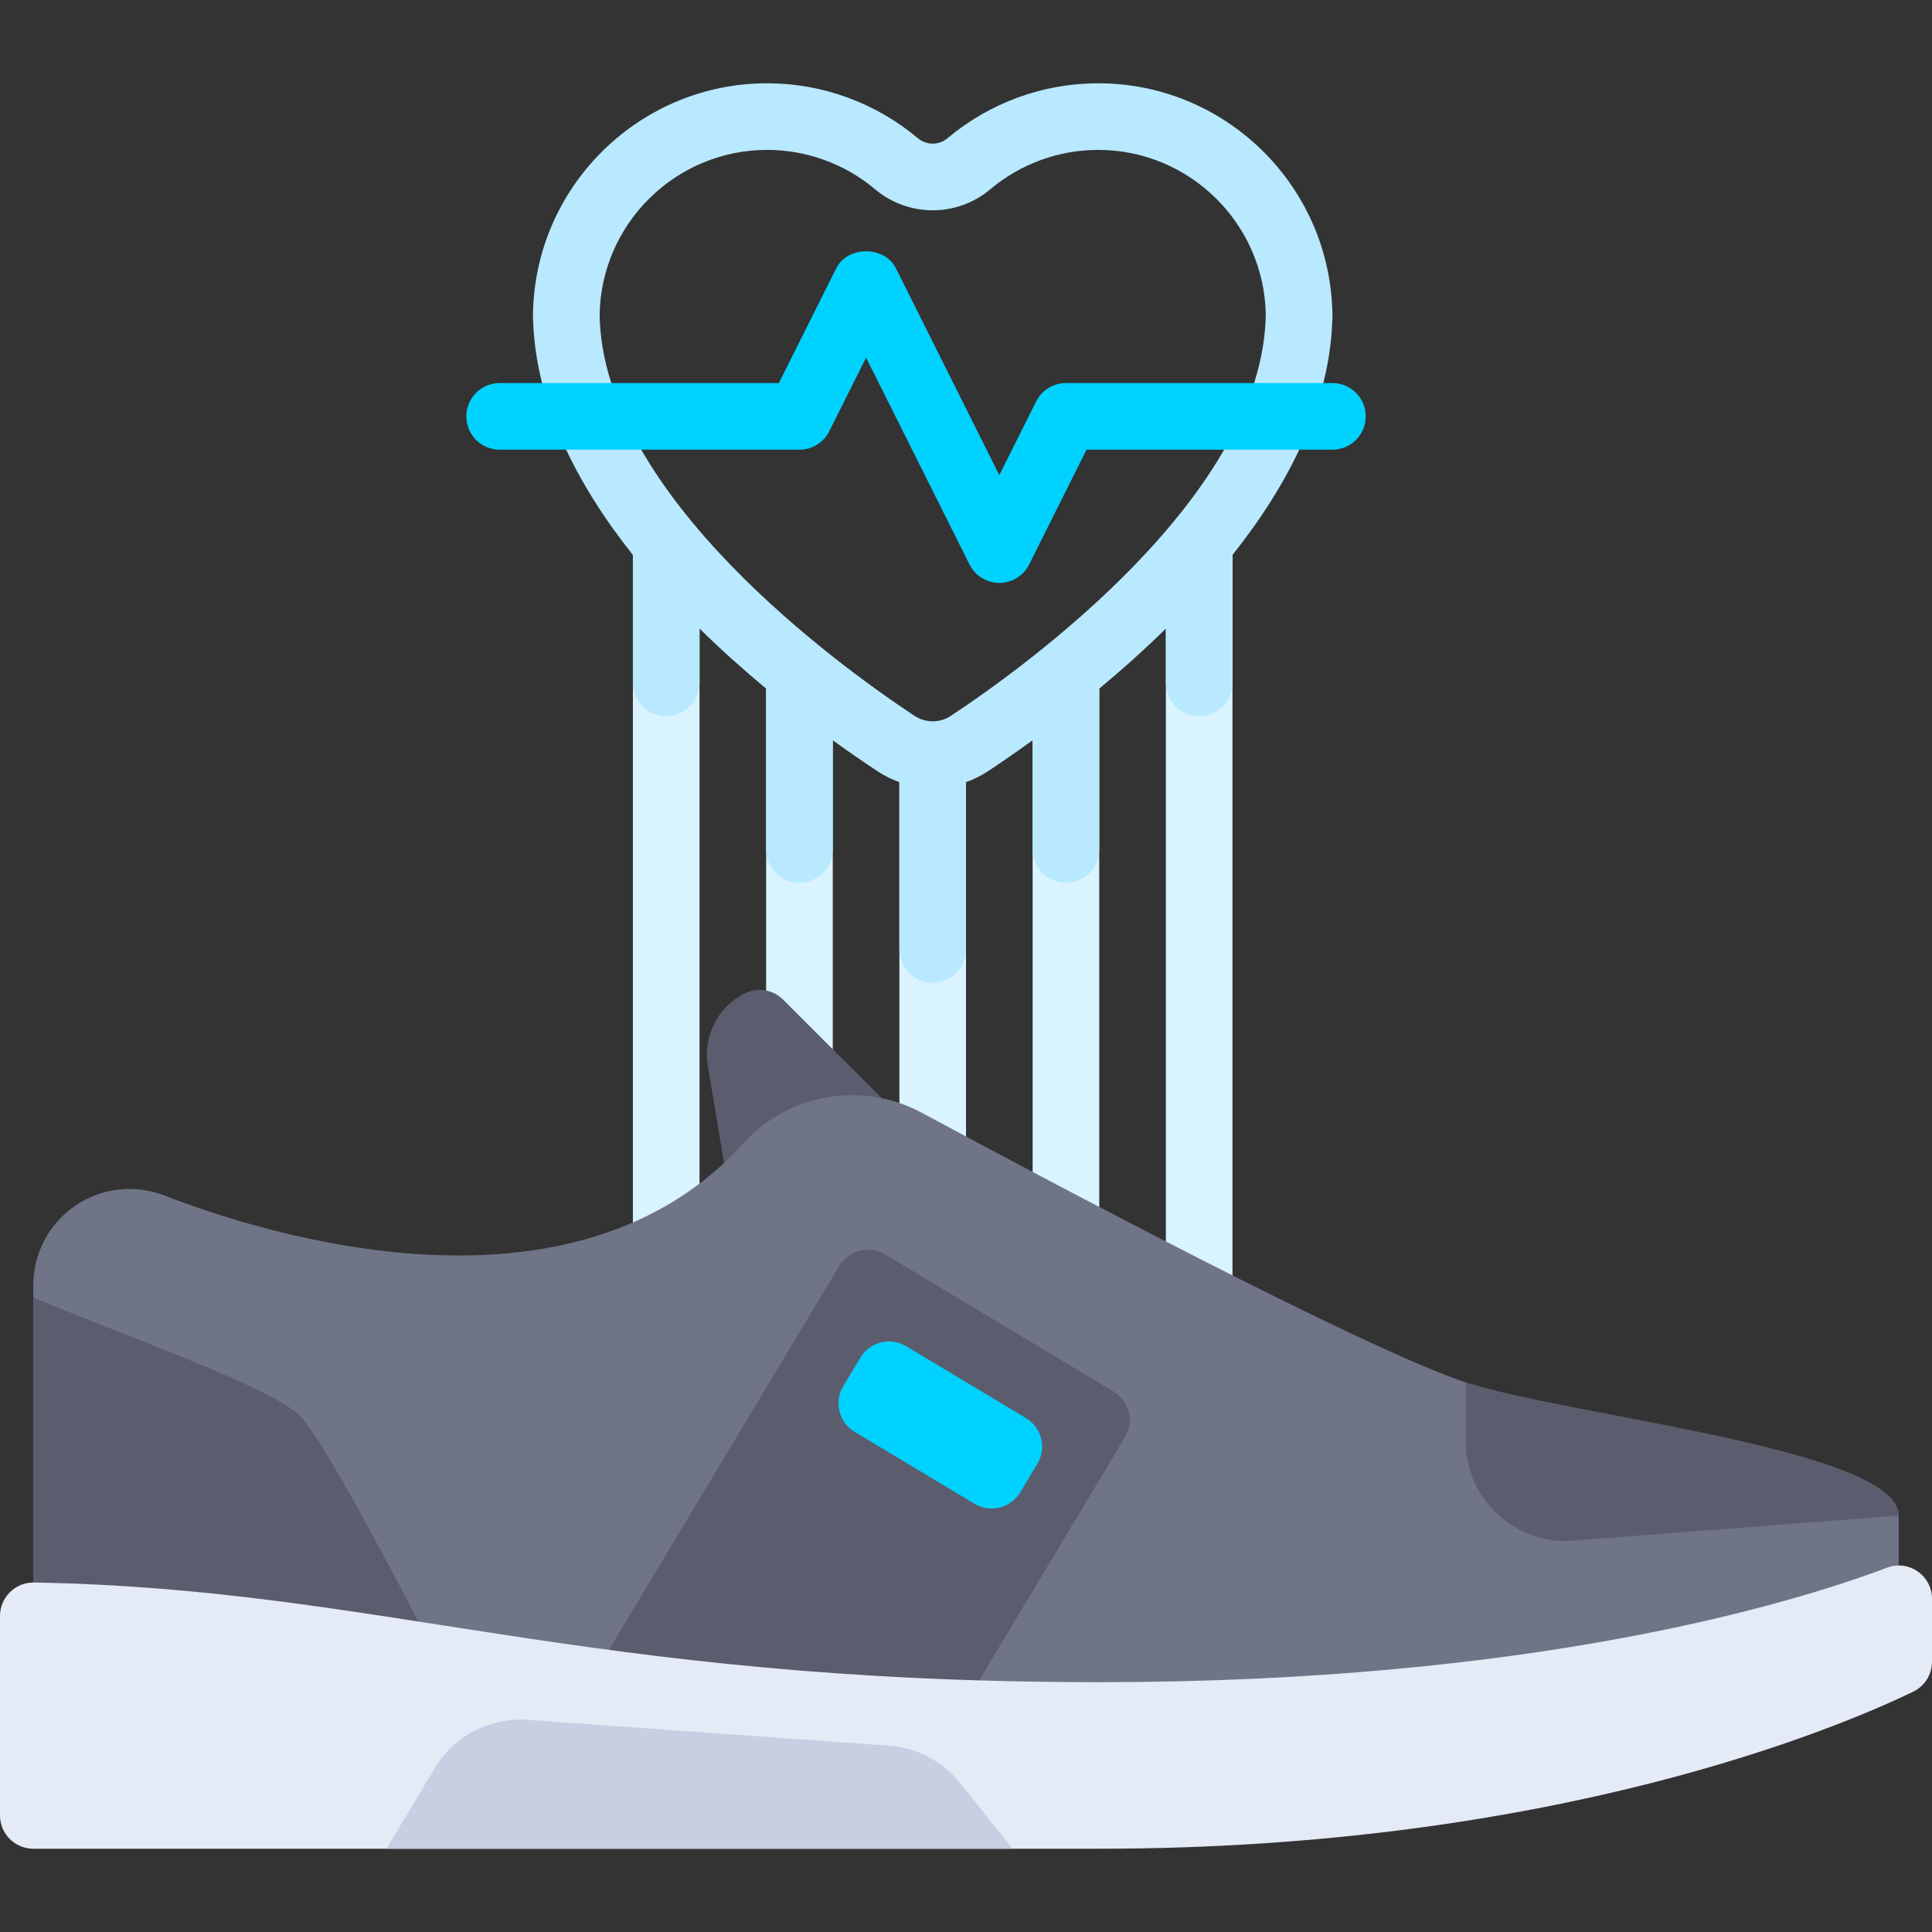 <?xml version="1.0" encoding="iso-8859-1"?>
<!-- Generator: Adobe Illustrator 19.0.0, SVG Export Plug-In . SVG Version: 6.00 Build 0)  -->
<svg version="1.1" id="Layer_1" xmlns="http://www.w3.org/2000/svg" xmlns:xlink="http://www.w3.org/1999/xlink" x="0px" y="0px"
	 viewBox="0 0 512 512" style="enable-background:new 0 0 512 512;" xml:space="preserve">
<rect x="0" y="0" width="512" height="512" fill="#333333" stroke="none"/>
<g>
	<rect x="238.345" y="198.621" style="fill:#D9F3FF;" width="17.655" height="141.241"/>
	<rect x="203.034" y="180.966" style="fill:#D9F3FF;" width="17.655" height="158.897"/>
	<rect x="273.655" y="180.966" style="fill:#D9F3FF;" width="17.655" height="158.897"/>
	<rect x="308.966" y="145.655" style="fill:#D9F3FF;" width="17.655" height="194.207"/>
	<rect x="167.724" y="145.655" style="fill:#D9F3FF;" width="17.655" height="194.207"/>
</g>
<path style="fill:#5B5D6E;" d="M238.345,295.724l-30.812-30.812c-2.687-2.687-6.792-3.353-10.19-1.654l-0.01,0.004
	c-7.106,3.553-11.063,11.325-9.758,19.161l6.632,39.783L238.345,295.724z"/>
<path style="fill:#707487;" d="M8.828,428.138v-87.544c0-10.98,7.027-20.729,17.443-24.201l0,0
	c5.671-1.89,11.788-1.715,17.362,0.447c26.273,10.191,108.386,36.33,153.727-14.198c4.337-4.833,9.965-8.348,16.126-10.401l0,0
	c10.201-3.401,21.312-2.458,30.778,2.642c33.979,18.301,116.946,62.395,144.15,71.463c26.483,8.828,114.759,17.655,114.759,35.31
	c0,17.655,0,26.483,0,26.483s-97.103,35.31-167.724,35.31S8.828,428.138,8.828,428.138z"/>
<g>
	<path style="fill:#5B5D6E;" d="M79.448,375.172c-7.647-7.647-48.374-21.908-70.621-31.326v84.291c0,0,48.2,6.647,108.521,14.172
		C106.809,421.683,85.954,381.678,79.448,375.172z"/>
	<path style="fill:#5B5D6E;" d="M388.414,366.345v15.54c0,15.426,13.133,27.588,28.514,26.404l86.244-6.634
		C503.172,384,414.897,375.172,388.414,366.345z"/>
	<path style="fill:#5B5D6E;" d="M258.035,447.706l40.096-66.827c2.508-4.181,1.153-9.603-3.028-12.111l-60.551-36.33
		c-4.181-2.508-9.603-1.153-12.111,3.028l-67.345,112.241L258.035,447.706L258.035,447.706z"/>
</g>
<path style="fill:#E4EAF6;" d="M0,428.238v52.865c0,4.875,3.953,8.828,8.828,8.828H291.31c120.63,0,196.186-32.195,215.669-41.592
	c3.071-1.481,5.021-4.557,5.021-7.967v-16.655c0-6.174-6.105-10.45-11.883-8.274c-25.817,9.722-94.106,30.35-208.807,30.35
	c-136.833,0-190.815-24.855-282.344-26.407C4.053,419.303,0,423.324,0,428.238z"/>
<path style="fill:#C7CFE2;" d="M268.359,489.931l-13.95-17.437c-4.614-5.767-11.426-9.345-18.793-9.871l-95.805-6.844
	c-9.953-0.711-19.462,4.233-24.596,12.79L102.4,489.931H268.359z"/>
<path style="fill:#00D2FF;" d="M258.265,398.517l-31.757-19.054c-4.18-2.508-5.536-7.93-3.028-12.11l4.538-7.566
	c2.508-4.181,7.93-5.537,12.111-3.029l31.757,19.054c4.18,2.508,5.536,7.931,3.028,12.11l-4.538,7.566
	C267.87,399.67,262.446,401.026,258.265,398.517z"/>
<path style="fill:#B8E9FF;" d="M353.052,81.638c-1.319-33.073-28.638-59.569-62.026-59.569c-14.586,0-28.767,5.173-39.923,14.56
	c-2.276,1.913-5.587,1.913-7.862,0c-11.155-9.387-25.335-14.56-39.922-14.56c-33.388,0-60.707,26.496-62.026,59.569
	c-0.034,0.311-0.052,0.626-0.052,0.945c0,0.271,0,0.538,0.009,0.81c-0.009,0.25-0.009,0.5-0.009,0.755
	c0,0.285,0.018,0.569,0.043,0.845c0.743,22.46,11.804,43.661,26.44,62.08v33.894c0,4.875,3.948,8.828,8.828,8.828
	c4.879,0,8.828-3.953,8.828-8.828v-14.39c5.854,5.76,11.84,11.091,17.655,15.921v42.607c0,4.875,3.948,8.828,8.828,8.828
	c4.879,0,8.828-3.953,8.828-8.828v-28.926c4.412,3.192,8.448,5.955,11.905,8.241c1.825,1.207,3.762,2.152,5.759,2.861
	c-0.001,0.056-0.009,0.111-0.009,0.169v44.138c0,4.875,3.948,8.828,8.828,8.828c4.879,0,8.828-3.953,8.828-8.828v-44.138
	c0-0.056-0.008-0.111-0.009-0.168c1.997-0.71,3.934-1.653,5.759-2.858c3.457-2.285,7.494-5.049,11.905-8.242v28.922
	c0,4.875,3.948,8.828,8.828,8.828s8.828-3.953,8.828-8.828v-42.605c5.815-4.831,11.801-10.162,17.655-15.922v14.389
	c0,4.875,3.948,8.828,8.828,8.828c4.879,0,8.828-3.953,8.828-8.828v-33.894c14.636-18.42,25.697-39.622,26.44-62.081
	c0.025-0.276,0.043-0.561,0.043-0.845v-1.564C353.103,82.263,353.086,81.949,353.052,81.638z M252.009,189.694
	c-2.931,1.949-6.741,1.944-9.673-0.004c-19.466-12.862-82.716-58.367-83.431-106.289c0.396-24.151,20.163-43.677,44.414-43.677
	c10.431,0,20.577,3.699,28.561,10.414c8.862,7.457,21.725,7.457,30.586,0c7.982-6.716,18.13-10.414,28.561-10.414
	c24.25,0,44.018,19.526,44.414,43.677C334.724,131.324,271.474,176.828,252.009,189.694z"/>
<path style="fill:#00D2FF;" d="M264.828,154.483c-3.345,0-6.397-1.888-7.896-4.879l-27.414-54.831l-9.759,19.521
	c-1.5,2.991-4.552,4.879-7.896,4.879h-79.448c-4.879,0-8.828-3.953-8.828-8.828c0-4.875,3.948-8.828,8.828-8.828h73.992
	l15.215-30.431c3-5.983,12.793-5.983,15.794,0l27.413,54.831l9.759-19.521c1.5-2.991,4.552-4.879,7.896-4.879h70.621
	c4.879,0,8.828,3.953,8.828,8.828c0,4.875-3.948,8.828-8.828,8.828h-65.164l-15.215,30.431
	C271.224,152.595,268.172,154.483,264.828,154.483z"/>
<g>
</g>
<g>
</g>
<g>
</g>
<g>
</g>
<g>
</g>
<g>
</g>
<g>
</g>
<g>
</g>
<g>
</g>
<g>
</g>
<g>
</g>
<g>
</g>
<g>
</g>
<g>
</g>
<g>
</g>
</svg>
